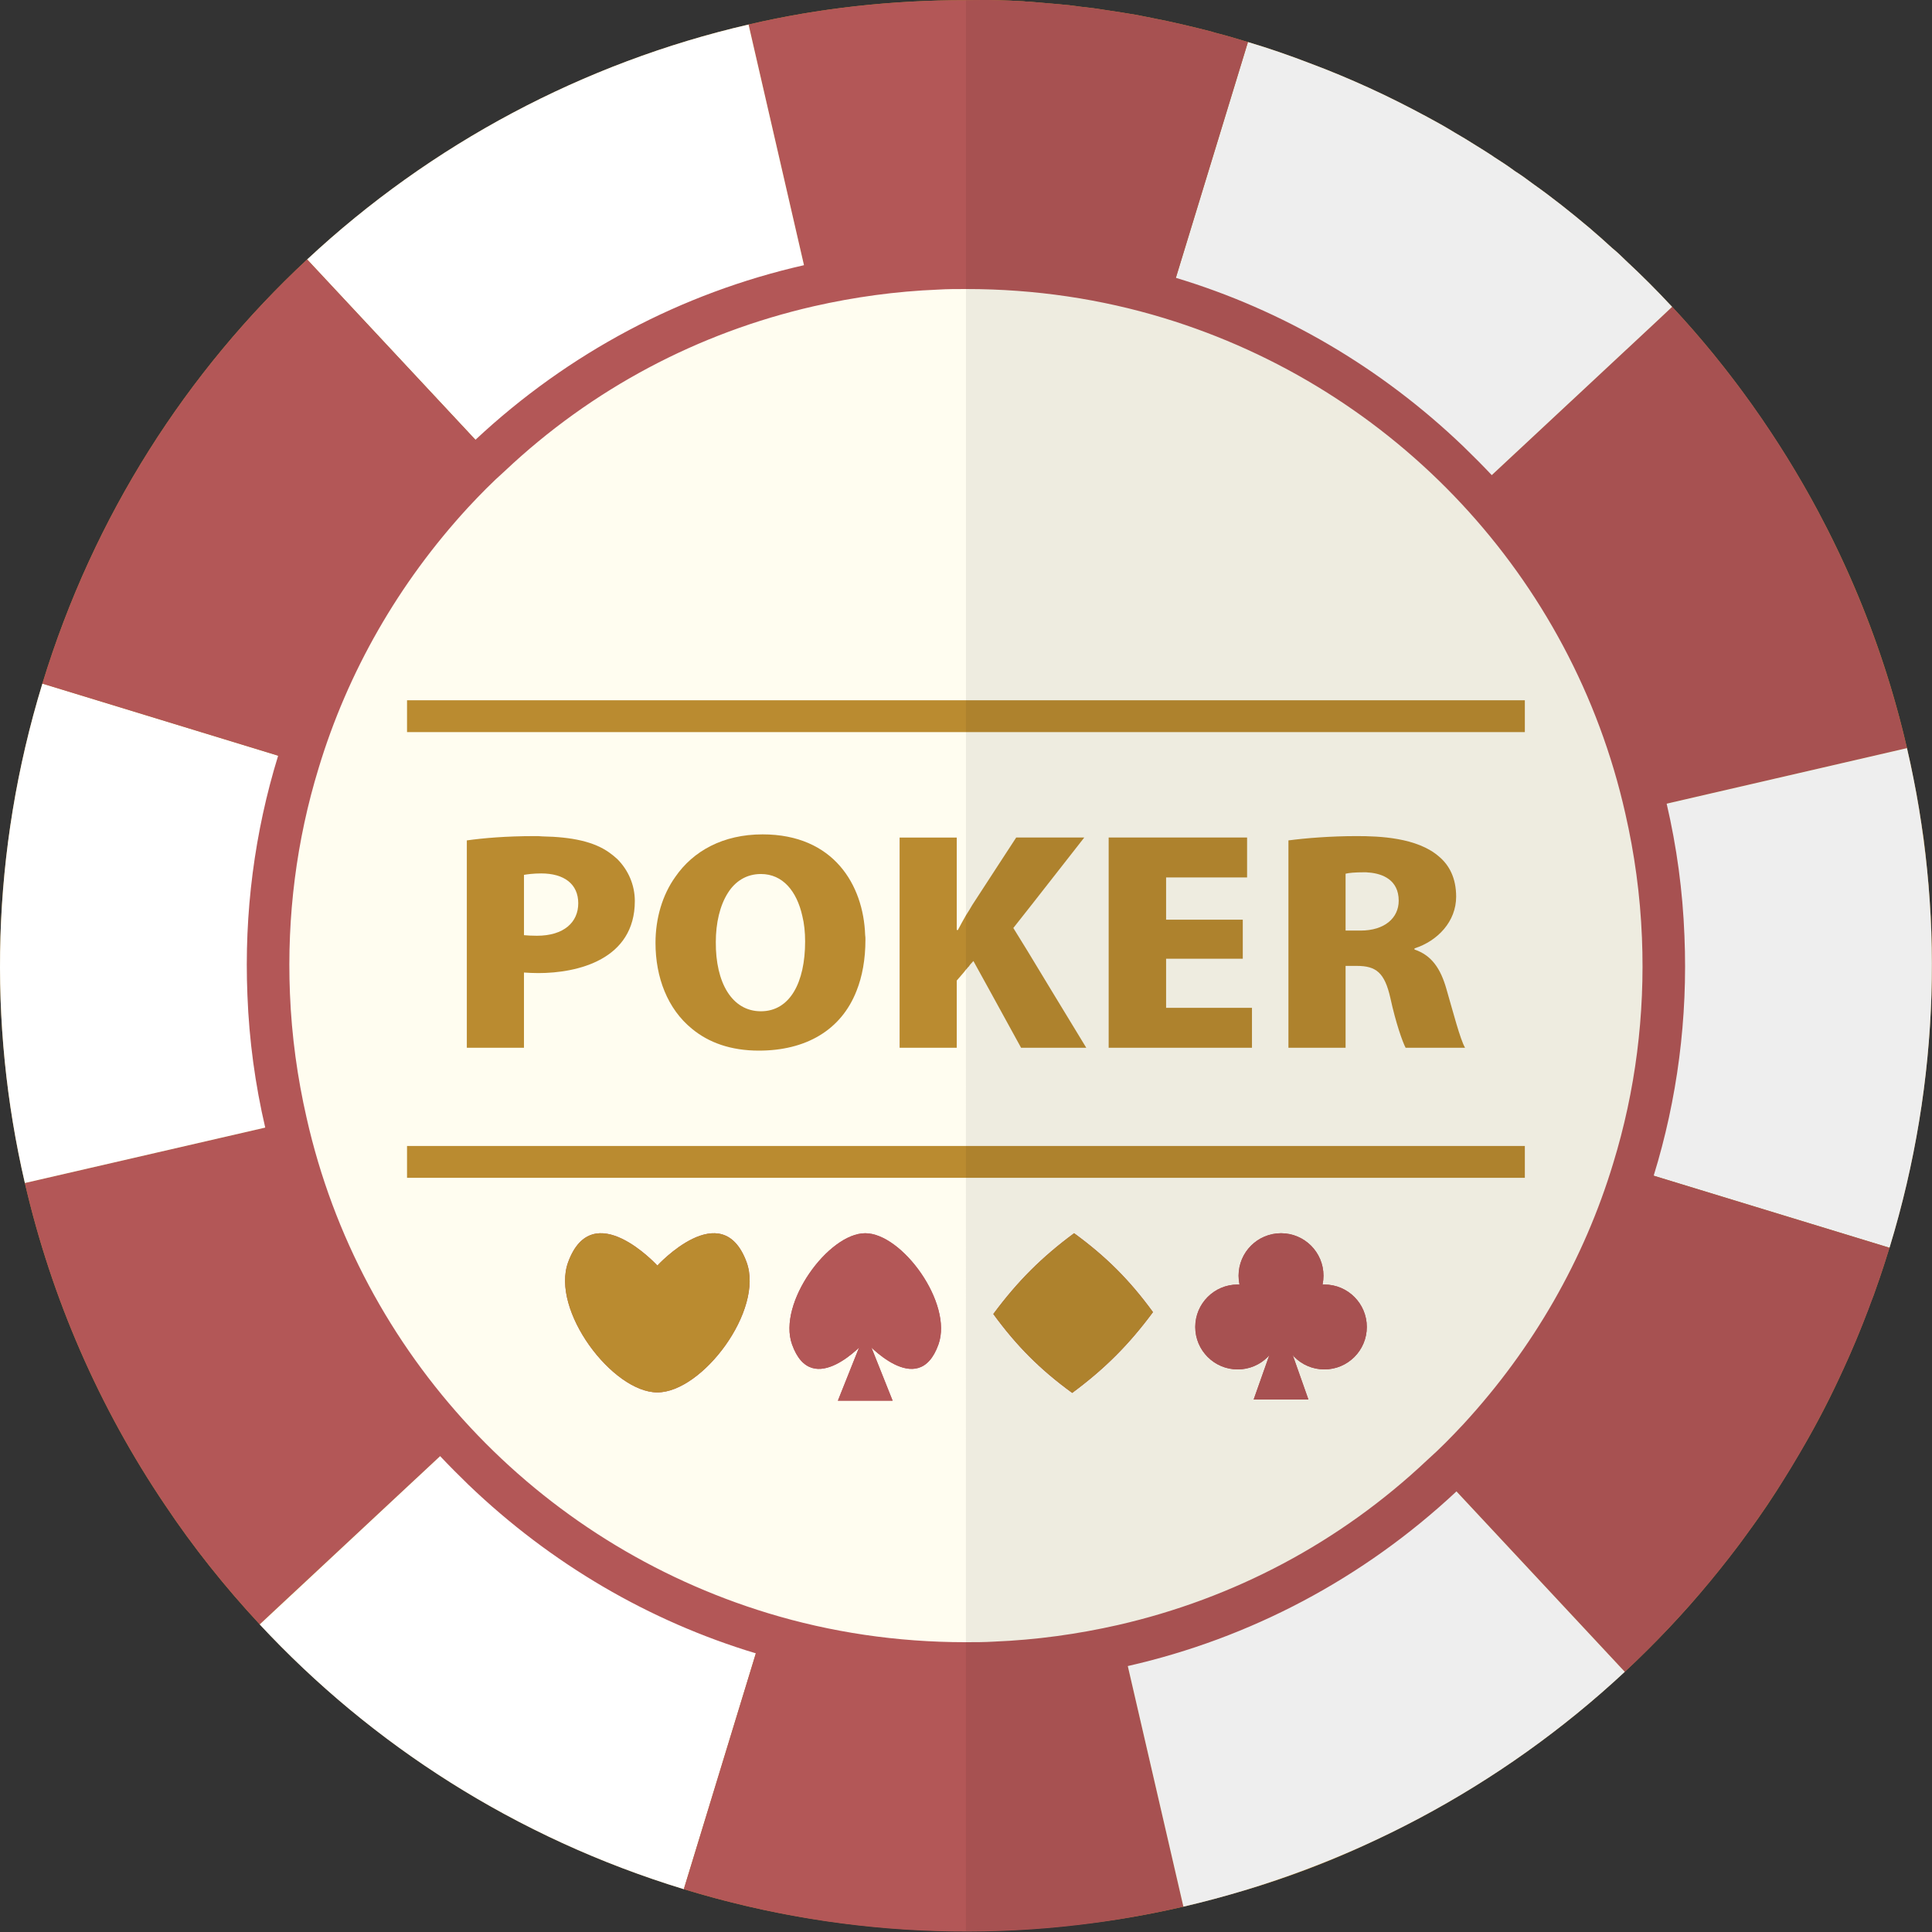 <?xml version="1.0" encoding="iso-8859-1"?>

<!DOCTYPE svg PUBLIC "-//W3C//DTD SVG 1.1//EN" "http://www.w3.org/Graphics/SVG/1.1/DTD/svg11.dtd">

<svg version="1.1" id="_x36_" xmlns="http://www.w3.org/2000/svg" xmlns:xlink="http://www.w3.org/1999/xlink" 
	 viewBox="0 0 512 512"  xml:space="preserve">
<rect x="0" y="0" width="512" height="512" fill="#333333" stroke="none"/>
<g>
	<g>
		<path style="fill:#BA8B30;" d="M512,255.061c0,25.039-3.577,50.457-11.263,75.572c-1.142,3.653-2.283,7.23-3.577,10.807
			c-0.38,1.141-0.761,2.283-1.294,3.424c-2.512,7.001-5.404,13.851-8.524,20.472c-3.349,7.229-7.078,14.232-11.188,21.005
			c-0.913,1.598-1.903,3.197-2.892,4.795c-3.121,5.176-6.469,10.198-10.122,15.069c-1.598,2.283-3.272,4.489-4.947,6.62
			c-6.773,8.752-14.003,16.895-21.766,24.582c-1.979,1.979-3.881,3.805-5.86,5.632c-16.362,15.297-34.704,28.312-54.414,38.814
			c-4.186,2.207-8.448,4.337-12.71,6.316c-10.807,5.099-22.07,9.362-33.562,12.786h-0.076c-5.327,1.598-10.731,3.043-16.21,4.337
			c-2.359,0.532-4.719,1.066-7.078,1.523c-4.54,0.92-9.113,1.68-13.707,2.339c-2.27,0.331-4.558,0.569-6.841,0.838
			c-2.061,0.238-4.118,0.487-6.187,0.674c-3.25,0.305-6.51,0.525-9.781,0.705c-0.831,0.044-1.662,0.083-2.494,0.118
			c-28.44,1.288-57.554-2.051-86.258-10.84c-24.734-7.534-47.489-18.493-67.885-32.192c-16.438-11.035-31.355-23.821-44.521-37.976
			c-9.209-9.894-17.656-20.472-25.114-31.66c-17.428-25.8-30.061-54.72-37.139-85.313c-9.818-42.315-8.98-87.825,4.642-132.346
			C24.854,136.566,49.588,98.361,81.4,68.757c32.801-30.594,73.213-52.131,116.973-62.253c18.686-4.37,38.039-6.468,57.611-6.457
			V0.034c2.588,0,5.175-0.076,7.763,0c2.512,0.076,5.023,0.152,7.458,0.305c0.457,0.076,0.837,0.076,1.218,0.076
			c2.663,0.229,5.327,0.457,7.991,0.685c1.979,0.152,3.958,0.381,6.012,0.685c2.283,0.229,4.566,0.533,6.85,0.914
			c2.663,0.38,5.404,0.836,8.143,1.293c1.37,0.305,2.816,0.533,4.186,0.837c5.099,0.989,10.198,2.207,15.297,3.501
			c0.304,0.076,0.685,0.229,0.989,0.304c2.968,0.761,5.86,1.599,8.828,2.511c5.632,1.675,11.111,3.578,16.439,5.632
			c5.327,1.979,10.578,4.186,15.754,6.546c5.175,2.36,10.274,4.946,15.221,7.611c2.435,1.293,4.87,2.663,7.229,4.11
			c1.979,1.141,3.882,2.283,5.784,3.5c1.522,0.913,3.044,1.903,4.566,2.892l0.076,0.075c1.903,1.219,3.805,2.436,5.632,3.805
			c1.674,1.066,3.272,2.207,4.87,3.425c5.175,3.653,10.122,7.611,14.917,11.644c2.055,1.75,4.034,3.5,6.012,5.327
			c1.218,0.989,2.435,2.131,3.577,3.273c4.262,3.958,8.371,8.067,12.329,12.329c10.046,10.731,19.026,22.299,27.017,34.551
			c16.439,25.039,28.463,52.97,35.237,82.422c0.609,2.587,1.217,5.327,1.674,7.991c0.608,2.662,1.065,5.327,1.522,7.99v0.076
			c0.381,2.435,0.761,4.871,1.142,7.382c0.076,0.532,0.152,1.142,0.228,1.751c0.305,2.359,0.533,4.717,0.761,7.077
			c0.304,2.74,0.533,5.479,0.685,8.22c0.229,2.739,0.381,5.479,0.457,8.218v0.076C511.924,249.734,512,252.397,512,255.061z"/>
		<g>
			<polygon style="fill:#B35757;" points="255.984,255.898 255.984,255.898 255.984,255.898 			"/>
			<polygon style="fill:#B35757;" points="255.984,255.898 255.984,255.898 255.984,255.898 			"/>
			<path style="fill:#B35757;" d="M255.984,255.898l249.384-57.631c-10.143-43.706-31.651-84.135-62.227-116.971L255.984,255.898
				L255.984,255.898z"/>
			<path style="fill:#FFFFFF;" d="M255.984,255.898l244.755,74.772c13.622-44.589,14.462-90.034,4.629-132.403L255.984,255.898
				L255.984,255.898z"/>
			<path style="fill:#B35757;" d="M255.984,255.898l174.602,187.157c31.832-29.641,56.531-67.796,70.153-112.386L255.984,255.898
				L255.984,255.898z"/>
			<polygon style="fill:#B35757;" points="255.984,255.898 255.984,255.898 255.984,255.898 			"/>
			<polygon style="fill:#B35757;" points="255.984,255.898 255.984,255.898 255.984,255.898 			"/>
			<polygon style="fill:#B35757;" points="255.984,255.898 255.984,255.898 255.984,255.898 			"/>
			<polygon style="fill:#B35757;" points="255.984,255.898 255.984,255.898 255.984,255.898 			"/>
			<path style="fill:#B35757;" d="M255.984,255.898l-17.58,16.362l-33.638,31.431l-9.057,8.447l-23.212,21.614l-19.255,18.036
				l-28.539,26.561l-3.957,3.654l-4.11,3.88l-44.445,41.401l-3.349,3.197c-9.209-9.894-17.656-20.472-25.114-31.66
				c-17.428-25.8-30.061-54.72-37.139-85.313l63.699-14.689l5.555-1.293l5.404-1.294l102.132-23.592l43.608-10.046l11.416-2.663
				L255.984,255.898z"/>
			<path style="fill:#FFFFFF;" d="M255.984,255.898L68.827,430.5c29.641,31.832,67.796,56.531,112.386,70.153L255.984,255.898
				L255.984,255.898z"/>
			<path style="fill:#B35757;" d="M255.984,255.898l-74.772,244.755c44.589,13.622,90.034,14.462,132.403,4.629L255.984,255.898
				L255.984,255.898z"/>
			<path style="fill:#FFFFFF;" d="M430.586,443.055L255.984,255.898l57.631,249.384C357.321,495.139,397.75,473.631,430.586,443.055
				z"/>
			<path style="fill:#FFFFFF;" d="M255.984,255.898l-17.58,4.033l-11.416,2.663l-43.608,10.046L81.248,296.233l-5.404,1.294
				l-5.555,1.293L6.59,313.509c-9.818-42.315-8.98-87.825,4.642-132.346l62.482,19.102l5.403,1.598l5.327,1.674l59.285,18.114
				l19.864,6.012l15.373,4.718l13.927,4.262l19.711,6.012l16.667,5.099l9.132,2.74L255.984,255.898z"/>
			<path style="fill:#FFFFFF;" d="M443.125,81.314l-3.881,3.653l-43.913,40.944l-4.109,3.881l-3.957,3.653l-55.937,52.131
				l-9.056,8.447l-48.631,45.434l-17.656,16.44l7.763-25.42l11.112-36.454l2.587-8.447L308.42,84.282l1.598-5.252l1.598-5.403
				l19.102-62.482c5.632,1.675,11.111,3.578,16.439,5.632c5.327,1.979,10.578,4.186,15.754,6.546
				c5.175,2.36,10.274,4.946,15.221,7.611c2.435,1.293,4.87,2.663,7.229,4.11c1.979,1.141,3.882,2.283,5.784,3.5
				c1.522,0.913,3.044,1.903,4.566,2.892l0.076,0.075c1.903,1.219,3.805,2.436,5.632,3.805c1.674,1.066,3.272,2.207,4.87,3.425
				c5.175,3.653,10.122,7.611,14.917,11.644c2.055,1.75,4.034,3.5,6.012,5.327c1.218,0.989,2.435,2.131,3.577,3.273
				C435.058,72.943,439.168,77.053,443.125,81.314z"/>
			<path style="fill:#B35757;" d="M330.719,11.145l-19.102,62.482l-1.598,5.403l-1.598,5.252l-30.975,101.295l-2.587,8.447
				l-11.112,36.454l-7.763,25.42l-2.207-9.438l-0.229-1.142l-5.403-23.364l-6.469-27.931l-1.903-8.447L215.649,81.162l-1.294-5.404
				l-1.294-5.479L198.373,6.503c18.686-4.37,38.039-6.468,57.611-6.457V0.034c2.588,0,5.175-0.076,7.763,0
				c2.512,0.076,5.023,0.152,7.458,0.305c0.457,0.076,0.837,0.076,1.218,0.076c2.663,0.229,5.327,0.457,7.991,0.685
				c1.979,0.152,3.958,0.381,6.012,0.685c2.283,0.229,4.566,0.533,6.85,0.914c2.663,0.38,5.404,0.836,8.143,1.293
				c1.37,0.305,2.816,0.533,4.186,0.837c5.099,0.989,10.198,2.207,15.297,3.501c0.304,0.076,0.685,0.229,0.989,0.304
				C324.859,9.395,327.751,10.233,330.719,11.145z"/>
			<path style="fill:#FFFFFF;" d="M255.984,255.898l-17.58-18.875l-40.107-42.999l-7.915-8.447l-56.622-60.731l-3.881-4.185
				l-3.881-4.11L81.4,68.757c32.801-30.594,73.213-52.131,116.973-62.253l14.689,63.775l1.294,5.479l1.294,5.404l24.125,104.415
				l1.903,8.447l6.469,27.931l5.403,23.364l0.229,1.142L255.984,255.898z"/>
			<path style="fill:#B35757;" d="M255.984,255.898l-17.58-5.404l-9.132-2.74l-16.667-5.099l-19.711-6.012l-13.927-4.262
				l-15.373-4.718l-19.864-6.012l-59.285-18.114l-5.327-1.674l-5.403-1.598l-62.482-19.102
				C24.854,136.566,49.588,98.361,81.4,68.757l44.598,47.794l3.881,4.11l3.881,4.185l56.622,60.731l7.915,8.447l40.107,42.999
				L255.984,255.898z"/>
		</g>
		<circle style="fill:#FFFDF0;" cx="255.984" cy="255.898" r="184.942"/>
		<path style="fill:#B35757;" d="M441.679,212.974c-7.458-32.497-23.288-62.482-46.348-87.063c-2.435-2.588-4.946-5.098-7.534-7.611
			c-21.842-20.929-47.87-36.15-76.181-44.673c-17.808-5.48-36.454-8.295-55.48-8.295c-0.076,0-0.076,0-0.152,0
			c-2.587,0-5.251,0.076-7.839,0.152c-11.948,0.532-23.668,2.055-35.084,4.794c-32.497,7.382-62.406,23.212-87.064,46.272
			c-3.501,3.196-6.926,6.621-10.198,10.198c-19.711,21.385-33.943,46.424-42.086,73.517c-6.241,20.243-9.056,41.629-8.143,63.471
			c0.457,11.948,2.054,23.668,4.718,35.084c7.458,32.497,23.288,62.482,46.347,87.063c2.435,2.588,4.947,5.1,7.534,7.611
			c21.842,20.929,47.87,36.15,76.181,44.674c17.809,5.479,36.454,8.295,55.48,8.295c0.076,0,0.076,0,0.152,0
			c2.588,0,5.251-0.076,7.839-0.152c11.948-0.532,23.668-2.054,35.084-4.795c32.497-7.382,62.406-23.212,87.064-46.271
			c3.501-3.197,6.926-6.621,10.198-10.198c19.711-21.386,33.942-46.424,42.086-73.517c6.241-20.244,9.057-41.63,8.143-63.471
			C445.941,236.111,444.343,224.39,441.679,212.974z M378.208,386.95c-23.136,21.841-51.294,36.682-81.888,43.684
			c-10.731,2.435-21.69,3.958-32.953,4.414c-2.435,0.152-4.947,0.152-7.382,0.152c-0.076,0-0.076,0-0.152,0
			c-18.189,0-35.769-2.664-52.284-7.687c-30.518-9.285-57.611-26.409-78.845-49.164c-21.081-22.603-36.378-50.685-43.455-82.116
			c-2.435-10.655-3.958-21.613-4.414-32.953c-0.837-20.549,1.75-40.641,7.61-59.743c7.687-25.419,21.157-49.011,39.651-69.103
			c3.12-3.349,6.316-6.621,9.665-9.589c23.136-21.842,51.294-36.682,81.889-43.684c10.731-2.435,21.69-3.958,32.953-4.414
			c2.435-0.152,4.947-0.152,7.382-0.152c0.076,0,0.076,0,0.152,0c18.189,0,35.769,2.664,52.284,7.687
			c30.518,9.285,57.611,26.408,78.844,49.163c21.081,22.603,36.378,50.686,43.456,82.117c2.435,10.654,3.957,21.613,4.414,32.953
			c0.837,20.549-1.751,40.64-7.611,59.742c-7.687,25.42-21.157,49.012-39.651,69.104
			C384.753,380.709,381.557,383.981,378.208,386.95z"/>
		<g>
			<path style="fill:#BA8B30;" d="M163.593,227.663c-0.685-0.608-1.294-1.142-2.055-1.674c-4.109-2.968-9.97-4.186-17.809-4.338
				c-0.685-0.076-1.37-0.076-2.054-0.076c-7.611,0-13.623,0.532-17.961,1.141v54.947h15.145v-19.938
				c0.989,0.076,2.359,0.151,3.805,0.151c10.426,0,25.571-3.577,25.571-19.101C168.236,234.513,166.485,230.555,163.593,227.663z
				 M142.284,247.983c-1.522,0-2.511-0.076-3.424-0.152v-15.983c0.837-0.151,2.511-0.38,4.566-0.38c6.088,0,9.817,2.816,9.817,7.914
				C153.243,244.407,149.438,247.983,142.284,247.983z"/>
			<path style="fill:#BA8B30;" d="M229.272,247.755c-0.457-13.166-8.296-26.637-27.169-26.637c-10.503,0-18.418,4.414-23.136,11.263
				c-3.425,4.795-5.251,10.959-5.251,17.505c0,9.132,3.197,17.504,9.666,22.755c4.414,3.653,10.274,5.784,17.732,5.784
				c12.329,0,21.766-5.328,25.875-15.83c1.522-3.805,2.359-8.371,2.359-13.547C229.347,248.592,229.347,248.212,229.272,247.755z
				 M201.646,231.621c5.86,0,9.513,4.642,10.959,11.035c0.532,2.131,0.761,4.414,0.761,6.85c0,10.882-4.034,18.493-11.72,18.493
				c-7.687,0-12.025-7.611-11.949-18.341c0-5.023,1.065-9.665,3.196-13.014C194.796,233.599,197.764,231.621,201.646,231.621z"/>
			<path style="fill:#BA8B30;" d="M278.892,262.9l-6.545-10.806l-3.805-6.165l5.099-6.47l13.699-17.504h-18.037l-5.556,8.524
				l-6.088,9.361c-0.533,0.913-1.066,1.827-1.675,2.741c-0.761,1.293-1.446,2.586-2.131,3.881h-0.305v-24.506h-15.145v55.708h15.145
				v-17.808l1.903-2.206l0.533-0.686l0.229-0.229l0.228-0.304l0.305-0.305l0.38-0.532l0.837-0.914l0.38,0.686l0.837,1.522
				l3.272,5.936l8.143,14.84h17.275L278.892,262.9z"/>
			<path style="fill:#BA8B30;" d="M309.029,267.086v-13.014h20.32v-10.35h-20.32v-11.187h21.461v-10.579h-36.682v55.708h37.976
				v-10.578H309.029z"/>
			<path style="fill:#BA8B30;" d="M383.307,262.062c-1.522-5.328-3.881-8.905-8.448-10.426v-0.305
				c6.164-1.979,11.035-7.153,11.035-13.699c0-4.946-1.826-8.37-4.566-10.654c-5.784-5.023-15.754-5.403-21.766-5.403
				c-6.926,0-13.471,0.532-18.113,1.141v54.947h15.145v-21.69h2.968c5.099,0,7.382,1.751,8.904,8.524
				c1.446,6.622,3.196,11.568,4.033,13.166h15.754C386.96,275.457,385.058,268.074,383.307,262.062z M360.552,246.613h-3.958
				v-15.069c0.837-0.229,2.512-0.38,4.947-0.38c0.381,0,0.838,0,1.218,0.075c0.076,0,0.152,0,0.152,0
				c3.424,0.305,7.762,1.903,7.762,7.459C370.674,243.264,366.945,246.613,360.552,246.613z"/>
		</g>
		<rect x="107.868" y="185.579" style="fill:#BA8B30;" width="296.231" height="8.437"/>
		<rect x="107.868" y="303.696" style="fill:#BA8B30;" width="296.231" height="8.437"/>
		<g>
			<g>
				<path style="fill:#B35757;" d="M197.838,334.442c-6.536-17.684-23.63,0.943-23.63,0.943s-17.094-18.627-23.63-0.943
					c-4.725,12.785,11.746,34.559,23.63,34.559S202.564,347.227,197.838,334.442z"/>
				<g>
					<path style="fill:#B35757;" d="M209.897,356.277c5.367,15.074,19.404-0.804,19.404-0.804s14.037,15.878,19.404,0.804
						c3.88-10.898-9.645-29.457-19.404-29.457C219.542,326.82,206.017,345.379,209.897,356.277z"/>
					<polygon style="fill:#B35757;" points="222.049,371.192 229.301,353.006 236.554,371.192 					"/>
				</g>
				<path style="fill:#B35757;" d="M305.551,347.725c-6.384,8.627-12.781,15.023-21.408,21.408
					c-8.477-6.181-14.724-12.428-20.905-20.905c6.385-8.626,12.782-15.023,21.408-21.408
					C293.123,333.001,299.369,339.247,305.551,347.725z"/>
				<g>
					<g>
						<polygon style="fill:#B35757;" points="332.235,370.879 339.487,350.35 346.74,370.879 						"/>
						<circle style="fill:#B35757;" cx="339.487" cy="338.069" r="11.249"/>
						<g>
							<circle style="fill:#B35757;" cx="328.003" cy="351.662" r="11.249"/>
							<circle style="fill:#B35757;" cx="350.971" cy="351.662" r="11.249"/>
						</g>
					</g>
					<circle style="fill:#B35757;" cx="339.487" cy="350.35" r="4.031"/>
				</g>
			</g>
			<g>
				<path style="fill:#BA8B30;" d="M197.838,334.442c-6.536-17.684-23.63,0.943-23.63,0.943s-17.094-18.627-23.63-0.943
					c-4.725,12.785,11.746,34.559,23.63,34.559S202.564,347.227,197.838,334.442z"/>
				<g>
					<path style="fill:#B35757;" d="M209.897,356.277c5.367,15.074,19.404-0.804,19.404-0.804s14.037,15.878,19.404,0.804
						c3.88-10.898-9.645-29.457-19.404-29.457C219.542,326.82,206.017,345.379,209.897,356.277z"/>
					<polygon style="fill:#B35757;" points="222.049,371.192 229.301,353.006 236.554,371.192 					"/>
				</g>
				<path style="fill:#BA8B30;" d="M305.551,347.725c-6.384,8.627-12.781,15.023-21.408,21.408
					c-8.477-6.181-14.724-12.428-20.905-20.905c6.385-8.626,12.782-15.023,21.408-21.408
					C293.123,333.001,299.369,339.247,305.551,347.725z"/>
				<g>
					<g>
						<polygon style="fill:#B35757;" points="332.235,370.879 339.487,350.35 346.74,370.879 						"/>
						<circle style="fill:#B35757;" cx="339.487" cy="338.069" r="11.249"/>
						<g>
							<circle style="fill:#B35757;" cx="328.003" cy="351.662" r="11.249"/>
							<circle style="fill:#B35757;" cx="350.971" cy="351.662" r="11.249"/>
						</g>
					</g>
					<circle style="fill:#B35757;" cx="339.487" cy="350.35" r="4.031"/>
				</g>
			</g>
		</g>
	</g>
	<path style="opacity:0.07;fill:#040000;" d="M512,255.061c0,25.039-3.577,50.457-11.263,75.572
		c-1.142,3.653-2.283,7.23-3.577,10.807c-0.38,1.141-0.761,2.283-1.294,3.424c-2.512,7.001-5.404,13.851-8.524,20.472
		c-3.349,7.229-7.078,14.232-11.188,21.005c-0.913,1.598-1.903,3.197-2.892,4.795c-3.121,5.176-6.469,10.198-10.122,15.069
		c-1.598,2.283-3.272,4.489-4.947,6.62c-1.598,2.207-3.349,4.338-5.099,6.47c-1.539,1.851-3.169,3.634-4.768,5.442
		c-0.381,0.435-0.76,0.875-1.144,1.306c-3.5,3.903-7.073,7.731-10.755,11.364c-1.979,1.979-3.881,3.805-5.86,5.632
		c-16.362,15.297-34.704,28.312-54.414,38.814c-4.186,2.207-8.448,4.337-12.71,6.316c-10.883,5.023-22.07,9.285-33.562,12.786
		h-0.076c-5.327,1.598-10.731,3.043-16.21,4.337c-2.359,0.532-4.719,1.066-7.078,1.523c-16.515,3.348-33.41,4.946-50.534,4.946
		V0.034c2.588,0,5.175-0.076,7.763,0c2.512,0.076,5.023,0.152,7.458,0.305c0.457,0.076,0.837,0.076,1.218,0.076
		c2.663,0.229,5.327,0.457,7.991,0.685c1.979,0.152,3.958,0.381,6.012,0.685c2.283,0.229,4.566,0.533,6.85,0.914
		c2.663,0.38,5.404,0.836,8.143,1.293c1.37,0.305,2.816,0.533,4.186,0.837c5.099,0.989,10.198,2.207,15.297,3.501
		c0.304,0.076,0.685,0.229,0.989,0.304c2.968,0.761,5.86,1.599,8.828,2.511c5.632,1.675,11.111,3.578,16.439,5.632
		c5.327,1.979,10.578,4.186,15.754,6.546c5.175,2.36,10.274,4.946,15.221,7.611c2.435,1.293,4.87,2.663,7.229,4.11
		c1.979,1.141,3.882,2.283,5.784,3.5c1.522,0.913,3.044,1.903,4.566,2.892l0.076,0.075c1.903,1.219,3.805,2.436,5.632,3.805
		c1.674,1.066,3.272,2.207,4.87,3.425c5.175,3.653,10.122,7.611,14.917,11.644c2.055,1.75,4.034,3.5,6.012,5.327
		c1.218,0.989,2.435,2.131,3.577,3.273c4.262,3.958,8.371,8.067,12.329,12.329c10.046,10.731,19.026,22.299,27.017,34.551
		c16.439,25.039,28.463,52.97,35.237,82.422c0.609,2.587,1.217,5.327,1.674,7.991c0.608,2.662,1.065,5.327,1.522,7.99v0.076
		c0.381,2.435,0.761,4.871,1.142,7.382c0.076,0.532,0.152,1.142,0.228,1.751c0.305,2.359,0.533,4.717,0.761,7.077
		c0.304,2.74,0.533,5.479,0.685,8.22c0.229,2.739,0.381,5.479,0.457,8.218v0.076C511.924,249.734,512,252.397,512,255.061z"/>
</g>
</svg>